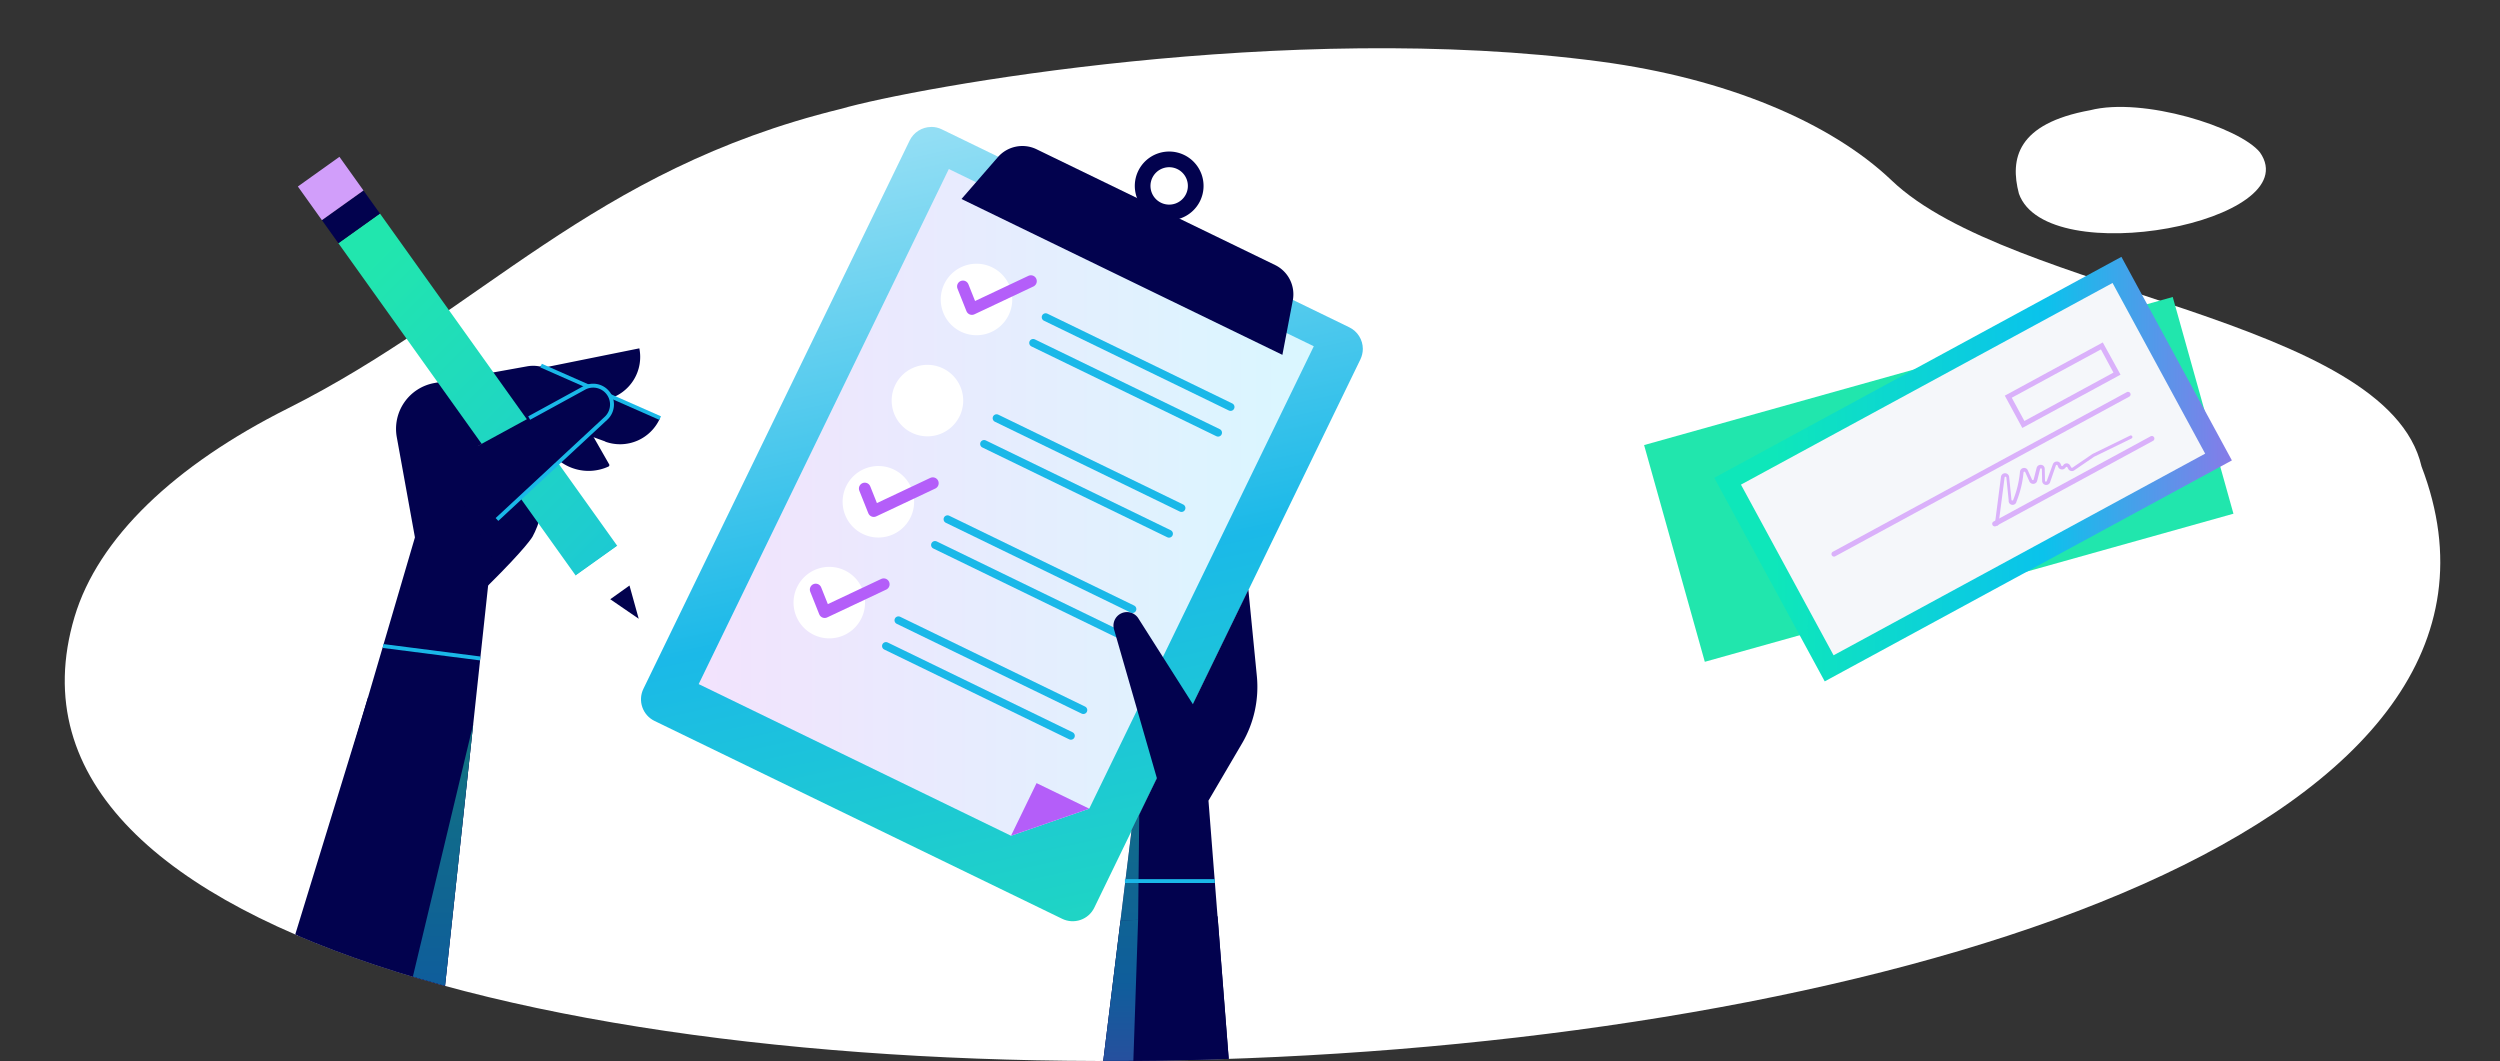 <?xml version="1.0" encoding="UTF-8"?> <svg xmlns="http://www.w3.org/2000/svg" xmlns:xlink="http://www.w3.org/1999/xlink" viewBox="0 0 637.81 270.69"><rect x="0" y="0" width="637.81" height="270.69" fill="#333333" stroke="none"/><defs><style>.cls-1,.cls-11,.cls-12,.cls-13,.cls-21{fill:none;}.cls-2{fill:#fff;}.cls-3{clip-path:url(#clip-path);}.cls-4{clip-path:url(#clip-path-2);}.cls-5{clip-path:url(#clip-path-3);}.cls-6{fill:url(#linear-gradient);}.cls-7{clip-path:url(#clip-path-4);}.cls-8{fill:url(#linear-gradient-2);}.cls-9{fill:#b45ef9;}.cls-10{fill:#02024e;}.cls-11{stroke:#02024e;stroke-width:4px;}.cls-11,.cls-13{stroke-linejoin:round;}.cls-12,.cls-21{stroke:#1ab8e8;stroke-miterlimit:10;}.cls-12,.cls-13{stroke-linecap:round;}.cls-12{stroke-width:2px;}.cls-13{stroke:#b45ef9;stroke-width:3px;}.cls-14{opacity:0.5;}.cls-15{clip-path:url(#clip-path-6);}.cls-16{clip-path:url(#clip-path-7);}.cls-17{fill:url(#linear-gradient-3);}.cls-18{clip-path:url(#clip-path-8);}.cls-19{clip-path:url(#clip-path-9);}.cls-20{fill:url(#linear-gradient-4);}.cls-22{clip-path:url(#clip-path-10);}.cls-23{fill:url(#linear-gradient-5);}.cls-24{fill:#d19efa;}.cls-25{clip-path:url(#clip-path-12);}.cls-26{clip-path:url(#clip-path-13);}.cls-27{fill:url(#linear-gradient-6);}.cls-28{fill:#21e6ad;}.cls-29{clip-path:url(#clip-path-14);}.cls-30{fill:url(#linear-gradient-7);}.cls-31{fill:#f5f7fa;}.cls-32{fill:#dab1fa;}</style><clipPath id="clip-path"><path class="cls-1" d="M617.79,119C609,81,546.59,65.71,516.28,36.7c-15.5-14.83-75.76-16.7-108-21-80-10.65-174.73,6.57-193.9,12.1-63.76,15.63-113-20.34-162.68,4.58C22.93,46.84,25,137.18,19,157.41-30.92,325.47,687.63,301.45,617.79,119Z"></path></clipPath><clipPath id="clip-path-2"><rect class="cls-1" x="51.73" y="32.39" width="295.96" height="282.87"></rect></clipPath><clipPath id="clip-path-3"><path class="cls-1" d="M237.53,32.39a6.16,6.16,0,0,0-5.45,3.45L164.15,175.73a6.13,6.13,0,0,0,2.84,8.2l104,50.48a6.12,6.12,0,0,0,8.19-2.84L347.07,91.69a6.3,6.3,0,0,0,.62-2.65V89a6.14,6.14,0,0,0-3.46-5.5L240.28,33a6,6,0,0,0-2.59-.62Z"></path></clipPath><linearGradient id="linear-gradient" x1="-3299.34" y1="-1001.33" x2="-3298.34" y2="-1001.33" gradientTransform="matrix(0, 297.78, 297.78, 0, 298429.51, 982469.74)" gradientUnits="userSpaceOnUse"><stop offset="0" stop-color="#b9eaf8"></stop><stop offset="0.52" stop-color="#1bb9e8"></stop><stop offset="1" stop-color="#21e6ae"></stop></linearGradient><clipPath id="clip-path-4"><polygon class="cls-1" points="178.25 174.53 257.93 213.22 277.89 206.31 335.18 88.34 242.07 43.12 178.25 174.53"></polygon></clipPath><linearGradient id="linear-gradient-2" x1="-3284.69" y1="-1019.86" x2="-3283.69" y2="-1019.86" gradientTransform="matrix(156.93, 0, 0, -156.93, 515642.24, -159918.21)" gradientUnits="userSpaceOnUse"><stop offset="0" stop-color="#f2e3fd"></stop><stop offset="1" stop-color="#d9f7ff"></stop></linearGradient><clipPath id="clip-path-6"><rect class="cls-1" x="275.97" y="234.67" width="14.39" height="80.6"></rect></clipPath><clipPath id="clip-path-7"><polygon class="cls-1" points="275.97 315.26 285.88 234.86 290.36 234.67 287.64 315.26 275.97 315.26"></polygon></clipPath><linearGradient id="linear-gradient-3" x1="-3315.88" y1="-1036.2" x2="-3314.88" y2="-1036.2" gradientTransform="matrix(0, -135.46, -135.46, 0, -140080.26, -448854.48)" gradientUnits="userSpaceOnUse"><stop offset="0" stop-color="#b45ff9"></stop><stop offset="0.48" stop-color="#1bb9e8"></stop><stop offset="1" stop-color="#21e6ae"></stop></linearGradient><clipPath id="clip-path-8"><rect class="cls-1" x="285.87" y="207.87" width="4.77" height="27"></rect></clipPath><clipPath id="clip-path-9"><polygon class="cls-1" points="288.71 211.85 285.88 234.86 290.36 234.67 290.65 207.87 288.71 211.85"></polygon></clipPath><linearGradient id="linear-gradient-4" x1="-3315.88" y1="-1036.2" x2="-3314.88" y2="-1036.2" gradientTransform="matrix(0, -135.46, -135.46, 0, -140075.16, -448854.48)" xlink:href="#linear-gradient-3"></linearGradient><clipPath id="clip-path-10"><rect class="cls-1" x="115.39" y="48.56" width="13.03" height="104.2" transform="translate(-35.8 89.58) rotate(-35.53)"></rect></clipPath><linearGradient id="linear-gradient-5" x1="-3316.53" y1="-1015.94" x2="-3315.53" y2="-1015.94" gradientTransform="matrix(0, -317.13, -317.13, 0, -322057.66, -1051402.23)" gradientUnits="userSpaceOnUse"><stop offset="0" stop-color="#761fbb"></stop><stop offset="0.52" stop-color="#1bb9e8"></stop><stop offset="1" stop-color="#21e6ae"></stop></linearGradient><clipPath id="clip-path-12"><rect class="cls-1" x="89.53" y="184.84" width="31.18" height="130.42"></rect></clipPath><clipPath id="clip-path-13"><polygon class="cls-1" points="89.53 315.26 120.71 184.84 106.69 315.26 89.53 315.26"></polygon></clipPath><linearGradient id="linear-gradient-6" x1="-3315.88" y1="-1036.2" x2="-3314.88" y2="-1036.2" gradientTransform="matrix(0, -135.46, -135.46, 0, -140258.3, -448854.48)" xlink:href="#linear-gradient-3"></linearGradient><clipPath id="clip-path-14"><rect class="cls-1" x="444.28" y="90.12" width="118.19" height="59.09" transform="translate(3.88 254.62) rotate(-28.49)"></rect></clipPath><linearGradient id="linear-gradient-7" x1="-3274.22" y1="-1021.49" x2="-3273.09" y2="-1021.49" gradientTransform="matrix(116.99, 0, 0, -116.99, 383503.03, -119388.49)" gradientUnits="userSpaceOnUse"><stop offset="0" stop-color="#0ee7ba"></stop><stop offset="0.52" stop-color="#0ac3ec"></stop><stop offset="1" stop-color="#ae64e7"></stop></linearGradient></defs><g id="Layer_8" data-name="Layer 8"><path class="cls-2" d="M617.79,119c-8.78-38-104.91-43.95-135.22-73C467.07,31.24,440.52,20,408.31,15.71c-80-10.65-174.73,6.57-193.9,12.1-63.76,15.63-91.34,51.48-141,76.4-28.81,14.45-48.38,33-54.4,53.2C-30.92,325.47,687.63,301.45,617.79,119Z"></path><path class="cls-2" d="M576.57,38.88c-5.15-6.43-29.87-14.2-43.31-10.76-18.7,3.4-20.52,12.4-18.19,21.28,7.09,20,73.84,7.09,61.5-10.52"></path><g class="cls-3"><g id="Artwork_29" data-name="Artwork 29"><g class="cls-4"><g class="cls-5"><rect class="cls-6" x="143.24" y="15.13" width="223.87" height="238.03" transform="translate(-22.6 57.01) rotate(-12.21)"></rect></g><g class="cls-7"><rect class="cls-8" x="178.25" y="43.12" width="156.93" height="170.1"></rect></g><g class="cls-4"><polygon class="cls-9" points="257.93 213.22 277.89 206.31 264.45 199.79 257.93 213.22"></polygon><path class="cls-10" d="M327.17,90.53,245.3,50.77l9.28-10.68a8.3,8.3,0,0,1,9.89-2L325.3,67.61a8.31,8.31,0,0,1,4.53,9Z"></path><path class="cls-11" d="M304.37,50.4a6.77,6.77,0,1,1-3.13-9.06A6.77,6.77,0,0,1,304.37,50.4Z"></path><path class="cls-2" d="M257.33,80.39a9.12,9.12,0,1,1-4.22-12.19,9.11,9.11,0,0,1,4.22,12.19"></path><line class="cls-12" x1="266.77" y1="80.92" x2="313.95" y2="103.83"></line><line class="cls-12" x1="263.58" y1="87.48" x2="310.76" y2="110.39"></line><polyline class="cls-13" points="245.67 73.08 247.96 78.83 263.01 71.73"></polyline><path class="cls-2" d="M244.82,106.17A9.12,9.12,0,1,1,240.6,94a9.12,9.12,0,0,1,4.22,12.19"></path><line class="cls-12" x1="254.25" y1="106.69" x2="301.43" y2="129.61"></line><line class="cls-12" x1="251.06" y1="113.26" x2="298.24" y2="136.17"></line><path class="cls-2" d="M232.3,132a9.12,9.12,0,1,1-4.22-12.19A9.13,9.13,0,0,1,232.3,132"></path><line class="cls-12" x1="241.73" y1="132.47" x2="288.91" y2="155.39"></line><line class="cls-12" x1="238.54" y1="139.03" x2="285.73" y2="161.95"></line><polyline class="cls-13" points="220.63 124.64 222.92 130.38 237.98 123.28"></polyline><path class="cls-2" d="M219.78,157.72a9.12,9.12,0,1,1-4.22-12.18,9.12,9.12,0,0,1,4.22,12.18"></path><line class="cls-12" x1="229.21" y1="158.25" x2="276.39" y2="181.16"></line><line class="cls-12" x1="226.03" y1="164.81" x2="273.21" y2="187.72"></line><polyline class="cls-13" points="208.11 150.41 210.4 156.16 225.46 149.06"></polyline><path class="cls-10" d="M317,315.26l-8.69-111,8.57-14.61a28.49,28.49,0,0,0,3.77-17.19l-2.16-22-29.8,61.36L276,315.26Z"></path><path class="cls-10" d="M295.51,199.79l-11.29-39.2a3.44,3.44,0,0,1,6.22-2.8l17.24,27.15Z"></path><path class="cls-10" d="M154.44,112.64,133,104.83,138,93.27l30.39,13.4a11.13,11.13,0,0,1-14,6"></path><path class="cls-10" d="M155.13,101.82l-22.07,6-2.5-12.38,32.55-6.57a11.13,11.13,0,0,1-8,12.94"></path><path class="cls-10" d="M138.42,121.76c.73,7.21-.83,12-2.58,15.19,0,0-1.5,2.72-11.32,12.43l-10.67-23.19,27.07-9.75Z"></path><polygon class="cls-10" points="275.96 315.26 285.88 234.86 310.64 233.77 317.01 315.26 275.96 315.26"></polygon><path class="cls-10" d="M53.73,314.74l52.11-177.57a.28.28,0,0,0,0-.18l-4.61-25.46a11.88,11.88,0,0,1,9.58-13.81l23.73-4.27a8.68,8.68,0,0,1,9,4.23l11.87,20.78a.41.41,0,0,1-.18.57A12.17,12.17,0,0,1,140.23,115l-5.64-8a.41.41,0,0,0-.53-.12l-11.92,6.85a.41.41,0,0,0-.2.41l3.34,23.37a16.87,16.87,0,0,1,.08,4.2L106.72,314.9a.39.39,0,0,1-.4.36H54.12a.41.41,0,0,1-.39-.52"></path><g class="cls-14"><g class="cls-15"><g class="cls-16"><rect class="cls-17" x="275.97" y="234.67" width="14.39" height="80.6"></rect></g></g></g><g class="cls-14"><g class="cls-18"><g class="cls-19"><rect class="cls-20" x="285.88" y="207.87" width="4.77" height="27"></rect></g></g></g><line class="cls-21" x1="168.43" y1="106.67" x2="138.04" y2="93.27"></line></g><g class="cls-22"><rect class="cls-23" x="64.09" y="42.84" width="115.63" height="115.63" transform="translate(-35.47 115.68) rotate(-45)"></rect></g><g class="cls-4"><polygon class="cls-2" points="162.95 157.86 157.75 139.09 146.88 146.84 162.95 157.86"></polygon><polygon class="cls-10" points="160.6 149.38 155.69 152.88 162.95 157.86 160.6 149.38"></polygon><rect class="cls-10" x="83.02" y="51.71" width="13.03" height="7.22" transform="translate(-15.48 62.32) rotate(-35.52)"></rect><rect class="cls-24" x="77.85" y="42.81" width="13.03" height="10.55" transform="translate(-12.24 57.98) rotate(-35.53)"></rect><path class="cls-10" d="M113.85,118.15,149,99a4.81,4.81,0,0,1,5.57,7.75l-32.66,30.31Z"></path><path class="cls-21" d="M135,106.66,149,99a4.8,4.8,0,0,1,5.57,7.74l-27.78,25.79"></path><polygon class="cls-10" points="51.73 315.26 93.87 177.99 120.71 184.84 106.69 315.26 51.73 315.26"></polygon><g class="cls-14"><g class="cls-25"><g class="cls-26"><rect class="cls-27" x="89.53" y="184.84" width="31.18" height="130.42"></rect></g></g></g><line class="cls-21" x1="97.73" y1="164.81" x2="122.52" y2="167.99"></line><line class="cls-21" x1="309.93" y1="224.78" x2="286.99" y2="224.78"></line></g></g><rect class="cls-1" x="51.73" y="32.39" width="295.96" height="282.87"></rect></g><g id="Artwork_106" data-name="Artwork 106"><rect class="cls-28" x="424.6" y="93.6" width="140.06" height="57.42" transform="translate(-14.66 137.96) rotate(-15.65)"></rect><g class="cls-29"><rect class="cls-30" x="437.34" y="65.51" width="132.06" height="108.32"></rect></g><rect class="cls-31" x="449.44" y="94.9" width="107.86" height="49.54" transform="translate(3.88 254.62) rotate(-28.49)"></rect><path class="cls-32" d="M508.92,134.3a.66.66,0,0,1-.58-.35.65.65,0,0,1,.26-.89l40.13-21.78a.66.66,0,0,1,.63,1.15l-40.13,21.79a.71.71,0,0,1-.31.08"></path><path class="cls-32" d="M467.91,142a.65.65,0,0,1-.58-.34.66.66,0,0,1,.26-.89l75-40.72a.65.65,0,0,1,.89.26.66.66,0,0,1-.26.89l-75,40.72a.6.6,0,0,1-.31.08"></path><path class="cls-32" d="M515.94,109.18l-4.47-8.24,25-13.58L541,95.59Zm-2.69-7.71,3.22,5.93,22.72-12.34L536,89.14Z"></path><path class="cls-32" d="M509.36,134.07h-.06a.41.41,0,0,1-.35-.46l1.54-11.93a1.05,1.05,0,0,1,2.09,0l.59,5.81a.21.21,0,0,0,.19.2.22.22,0,0,0,.25-.14,25.26,25.26,0,0,0,1.73-7.15,1.05,1.05,0,0,1,.88-1,1,1,0,0,1,1.13.6l1.07,2.36a.22.22,0,0,0,.22.13.2.2,0,0,0,.2-.17l.75-2.94a1.05,1.05,0,0,1,1.14-.79,1,1,0,0,1,.93,1l.07,3.07a.22.22,0,0,0,.19.22.21.21,0,0,0,.25-.15l1.56-4.28a1.07,1.07,0,0,1,1-.7,1,1,0,0,1,1,.65l.15.37a.22.22,0,0,0,.18.14.21.21,0,0,0,.21-.08l.16-.19a1,1,0,0,1,1.73.16l.23.41a.21.21,0,0,0,.15.11.22.22,0,0,0,.18,0l5.05-3.45.13-.08,9.54-4.66a.41.41,0,0,1,.55.19.42.42,0,0,1-.19.55l-9.54,4.66-5.08,3.47a1,1,0,0,1-.84.15,1,1,0,0,1-.67-.51l-.23-.42a.2.2,0,0,0-.18-.11.26.26,0,0,0-.2.08l-.16.19a1,1,0,0,1-1,.37,1,1,0,0,1-.81-.63l-.16-.37a.2.2,0,0,0-.22-.14.21.21,0,0,0-.21.15L523,123.11a1.05,1.05,0,0,1-2-.33l-.07-3.07a.22.22,0,0,0-.21-.22.22.22,0,0,0-.24.17l-.75,3a1,1,0,0,1-.93.78,1.06,1.06,0,0,1-1.05-.61l-1.06-2.36a.21.21,0,0,0-.24-.13.22.22,0,0,0-.2.21,26.11,26.11,0,0,1-1.79,7.39,1,1,0,0,1-2-.29l-.59-5.81a.21.21,0,0,0-.23-.21.2.2,0,0,0-.22.2l-1.55,11.93a.4.4,0,0,1-.4.36"></path></g></g></g></svg> 